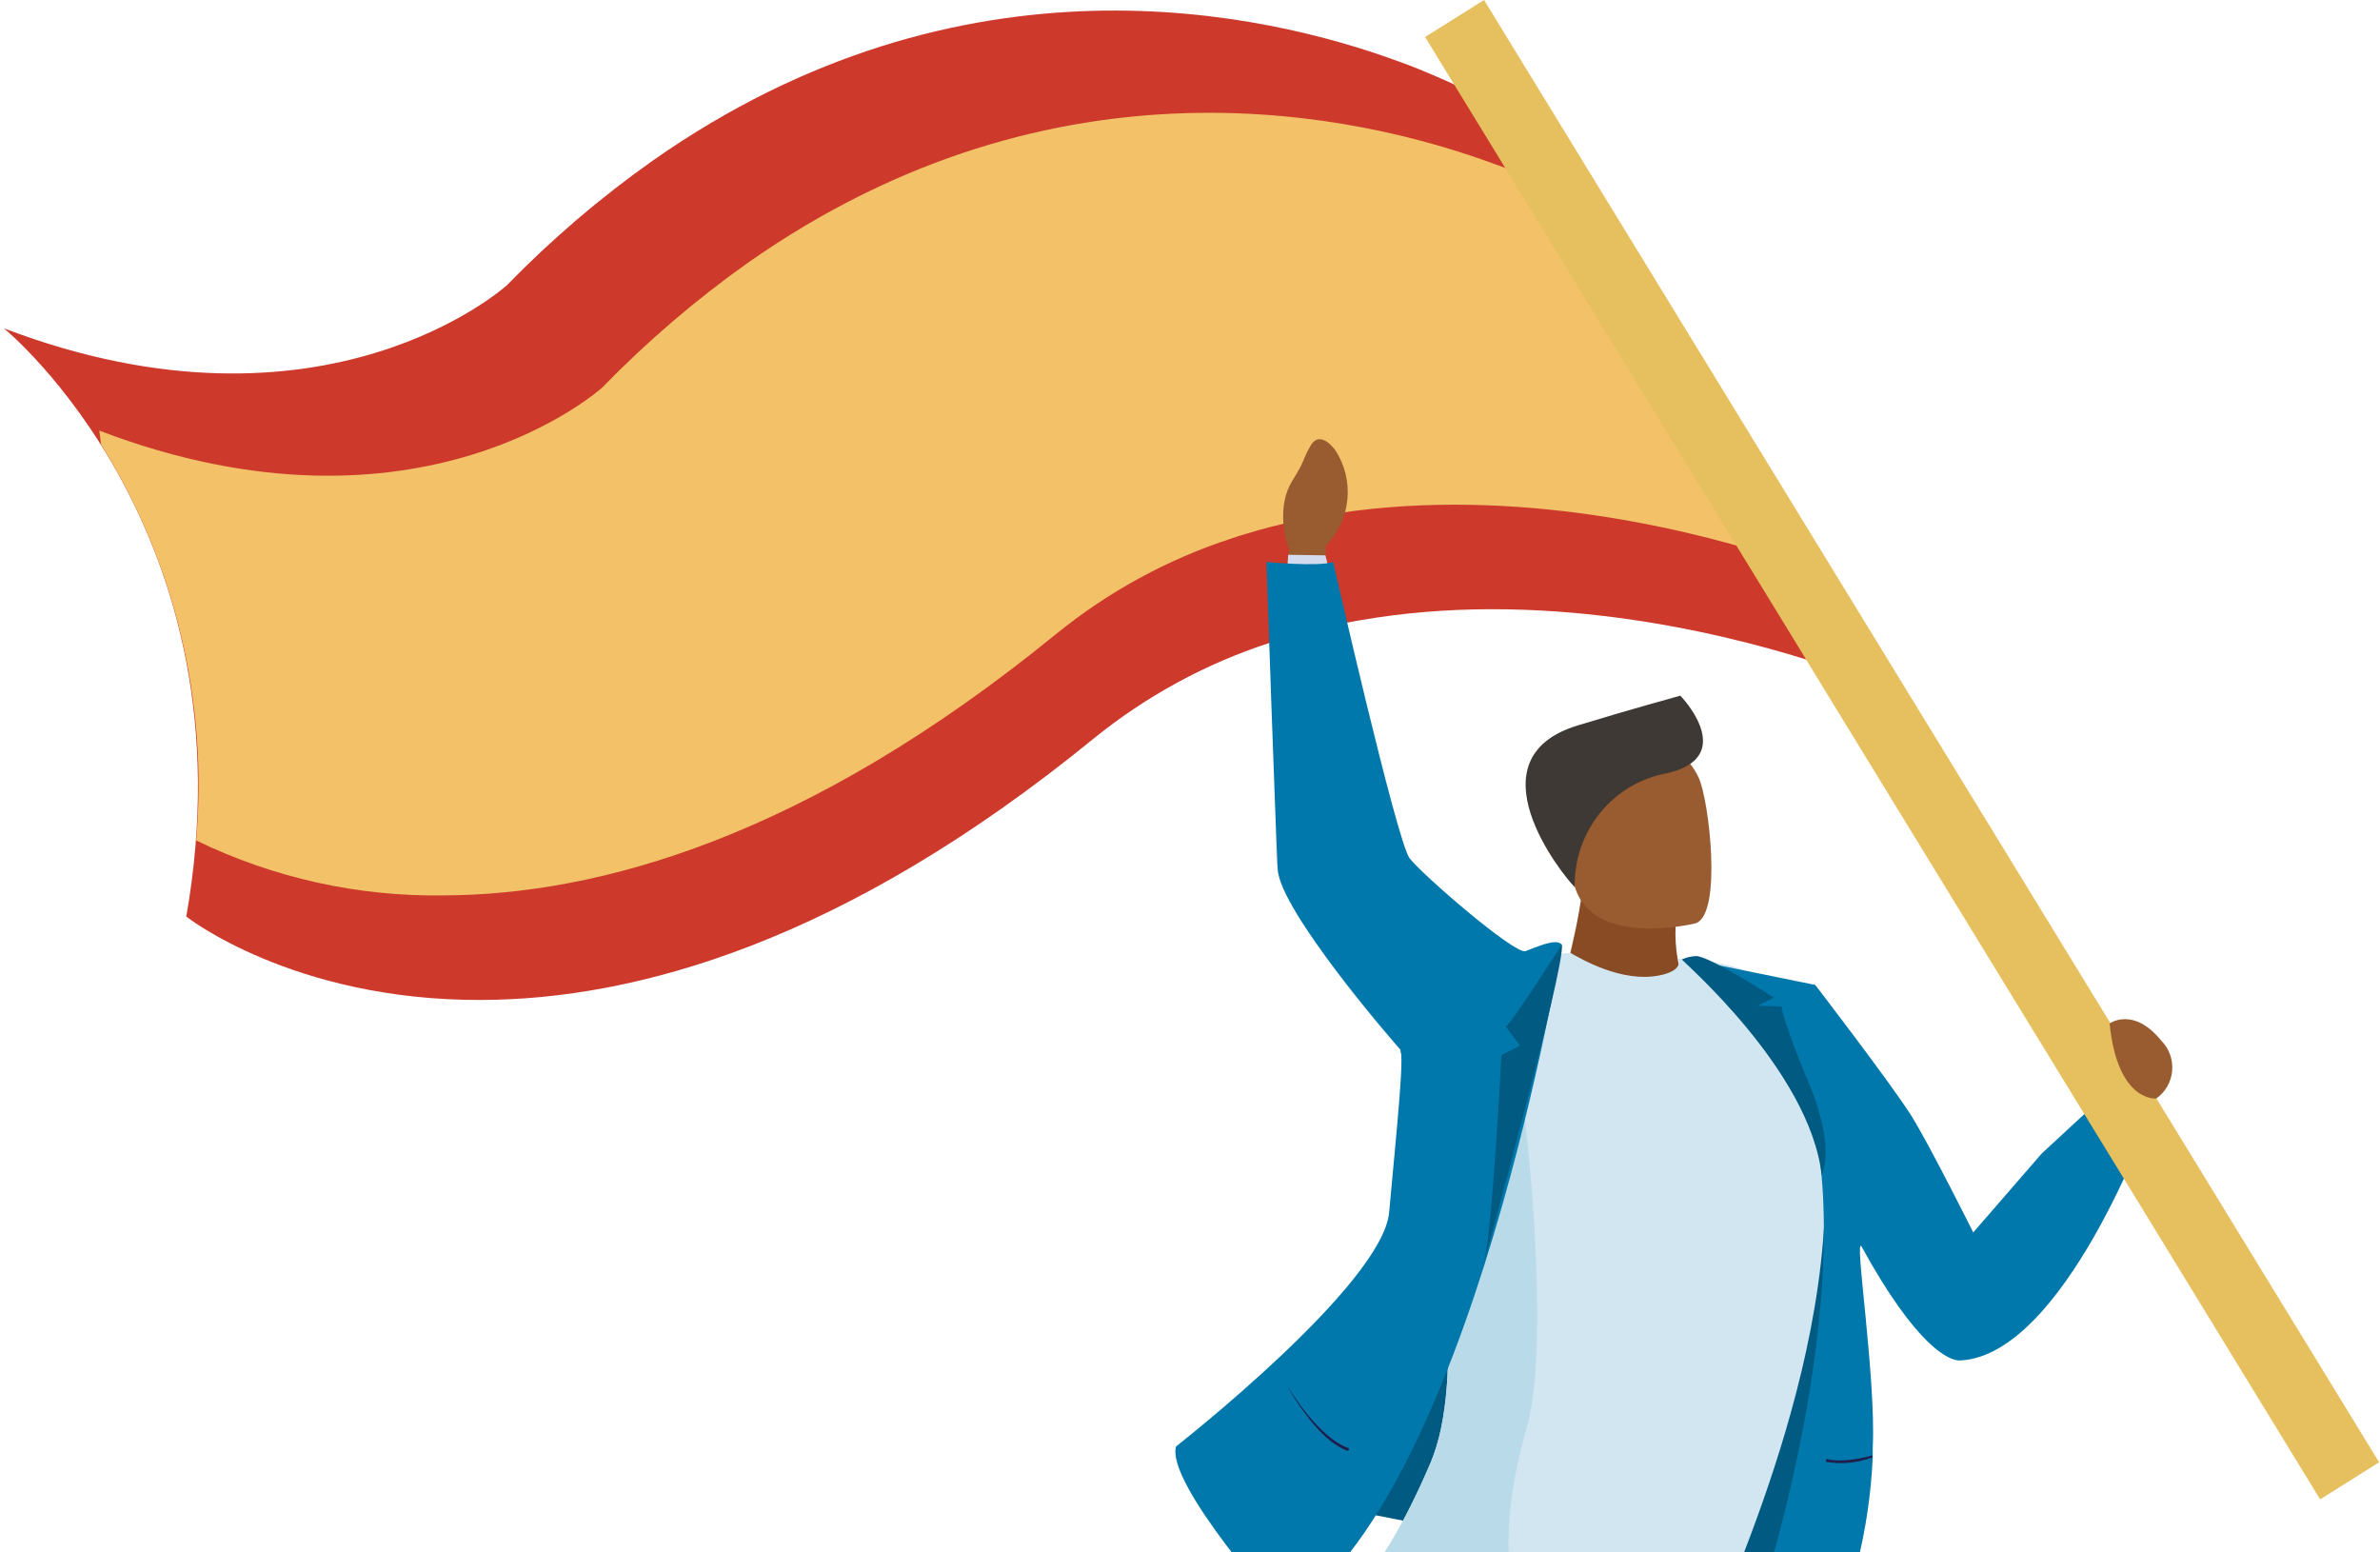 <svg width="184" height="120" viewBox="0 0 184 120" fill="none" xmlns="http://www.w3.org/2000/svg">
<path d="M14.402 70.85C14.402 70.85 22.627 77.354 37.233 77.296C49.116 77.252 65.22 72.865 84.551 57.091C88.6 53.809 93.205 51.304 98.141 49.697C98.508 49.573 98.861 49.456 99.25 49.346C99.841 49.166 100.431 48.998 101.022 48.843C101.951 48.602 102.88 48.383 103.809 48.2L104.155 48.127L105.077 47.959C118.905 45.522 132.567 48.77 139.647 50.981C141.087 51.427 142.233 51.836 143.061 52.142C144.019 52.492 144.552 52.711 144.581 52.726L144.127 52.054L114.151 7.397C114.151 7.397 113.554 7.061 112.437 6.535C112.027 6.345 111.551 6.126 110.997 5.893C110.212 5.557 109.297 5.163 108.26 4.798C97.702 0.893 74.41 -4.385 50.47 12.411C46.43 15.264 42.657 18.487 39.199 22.039C39.199 22.039 25.133 34.85 0.307 25.382C0.3 25.382 19.645 41.098 14.402 70.85Z" fill="#CD392B"/>
<path d="M136.709 42.898L138.33 43.431L118.473 13.854L118.344 13.796C117.566 13.46 116.651 13.066 115.607 12.701C105.056 8.796 81.757 3.518 57.817 20.314C53.786 23.172 50.02 26.398 46.567 29.949C46.567 29.949 32.501 42.752 7.675 33.285L7.819 34.373C13.521 43.474 16.102 54.226 15.166 64.965C21.14 67.867 27.699 69.322 34.323 69.213C46.207 69.169 62.311 64.782 81.641 49.015C85.688 45.728 90.294 43.22 95.232 41.614C95.599 41.49 95.952 41.373 96.341 41.263C96.932 41.081 97.522 40.92 98.113 40.76C99.042 40.519 99.971 40.307 100.9 40.117L101.246 40.052L102.168 39.877C115.981 37.446 129.644 40.687 136.709 42.898Z" fill="#F2C168"/>
<path d="M141.376 120.938C141.376 120.938 98.271 119.274 92.776 111.565C92.776 111.565 112.848 101.799 108.267 81.149L139.273 77.798C139.273 77.798 144.264 113.857 141.376 120.938Z" fill="#005A81"/>
<path d="M102.312 45.315L102.52 42.176C103.455 41.218 104.037 39.964 104.168 38.623C104.3 37.282 103.972 35.936 103.241 34.811C103.241 34.811 102.081 33.139 101.325 34.453C100.569 35.767 101.022 35.38 99.885 37.212C98.746 39.044 99.287 41.592 99.676 42.49L99.301 44.994L102.312 45.315Z" fill="#995B30"/>
<path d="M130.45 76.689C129.77 75.077 129.46 73.33 129.542 71.579L122.585 66.74C121.98 72.725 120.936 74.331 120.986 76.689C120.986 76.784 130.471 76.747 130.45 76.689Z" fill="#884B24"/>
<path d="M131.077 71.374C131.077 71.374 122.845 73.425 121.664 68.213C120.483 63.002 118.625 59.746 123.825 58.22C129.025 56.695 130.508 58.439 131.315 60.089C132.121 61.739 133.187 70.71 131.077 71.374Z" fill="#995B30"/>
<path d="M121.743 68.571C121.701 66.48 122.4 64.443 123.712 62.828C125.023 61.214 126.862 60.128 128.894 59.768C134.037 58.586 130.551 54.425 129.903 53.775C129.903 53.775 125.985 54.848 121.98 56.075C113.583 58.615 120.749 67.593 121.743 68.571Z" fill="#3E3934"/>
<path d="M130.155 118.267C130.155 118.267 117.522 167.378 112.063 169.706C102.599 173.809 70.197 161.458 70.197 161.458L72.689 153.188C72.689 153.188 81.05 153.305 87.136 153.407C91.421 153.48 100.179 155.385 100.179 155.385C100.179 155.385 103.06 128.165 107.698 120.304C114.929 108.085 130.155 118.267 130.155 118.267Z" fill="#0078AC"/>
<path d="M133.713 122.954C133.632 123.187 133.482 123.388 133.283 123.531C133.084 123.673 132.847 123.75 132.603 123.749C127.86 124.381 123.089 124.768 118.307 124.91C117.767 124.91 117.256 124.91 116.787 124.873C113.286 124.727 109.798 124.351 106.344 123.749C106.148 123.752 105.955 123.697 105.789 123.592C105.622 123.486 105.489 123.334 105.406 123.154C105.322 122.974 105.291 122.773 105.317 122.576C105.343 122.378 105.425 122.193 105.552 122.041C106.784 120.581 108.534 117.888 110.594 113.085C113.352 106.581 111.386 93.741 109.506 84.982C108.368 79.668 107.266 75.85 107.266 75.85C111.091 74.442 116.327 73.909 121.411 73.661C122.189 74.084 125.329 75.975 128.253 75.405C129.802 75.106 129.895 74.493 129.759 74.121C136.788 74.34 137.911 77.34 137.911 77.34C146.46 93.398 135.383 118.224 133.713 122.954Z" fill="#D1E6F0"/>
<path d="M119.373 75.133C119.373 75.133 110.731 68.607 108.361 66.154L102.47 42.928L99.589 42.884C99.589 42.884 98.235 65.614 98.782 67.227C101.584 75.476 115.383 88.6 115.383 88.6L119.373 75.133Z" fill="#D4DBEE"/>
<path d="M118.278 124.871L118.329 124.908C117.789 124.908 117.277 124.908 116.809 124.871C113.301 124.725 109.805 124.35 106.344 123.747C106.148 123.75 105.955 123.695 105.789 123.589C105.622 123.484 105.489 123.332 105.406 123.152C105.322 122.972 105.291 122.771 105.317 122.574C105.343 122.376 105.425 122.191 105.552 122.039C106.784 120.579 108.534 117.886 110.594 113.083C113.352 106.579 111.386 93.739 109.506 84.98L117.767 85.389C117.767 85.389 120.043 103.477 117.983 110.557C115.923 117.638 116.341 123.682 118.278 124.871Z" fill="#B9DAE8"/>
<path d="M120.748 73.017C120.748 73.017 113.762 115.879 99.243 124.843C99.243 124.843 90.096 114.675 90.924 111.806C90.924 111.806 106.892 99.309 107.396 93.711C107.9 88.112 108.606 81.513 108.253 81.119C107.9 80.725 98.962 70.455 98.782 67.199C98.602 63.944 97.91 43.44 97.91 43.44C97.91 43.44 101.929 43.827 103.067 43.44C103.067 43.44 107.986 65.053 108.98 66.345C109.974 67.637 117.126 73.813 117.94 73.521C118.753 73.229 120.316 72.484 120.748 73.017Z" fill="#0078AC"/>
<path d="M143.932 96.383C143.291 95.208 145.056 106.522 144.782 111.917C144.782 112.114 144.782 112.304 144.782 112.501C144.782 112.552 144.782 112.603 144.782 112.661C144.656 115.455 144.248 118.229 143.565 120.939C143.565 120.939 138.423 123.355 136.241 123.063C136.241 123.063 143.587 100.632 140.036 85.836C140.036 85.836 134.418 74.93 130.616 74.157L140.339 76.135C140.339 76.135 146.064 83.58 147.728 86.186C149.118 88.376 152.553 95.267 152.553 95.267L157.84 89.172L163.544 83.894L166.223 86.303C166.223 86.303 159.561 104.814 151.516 105.165C150.717 105.194 148.189 104.135 143.932 96.383Z" fill="#0078AC"/>
<path d="M120.749 73.018C120.749 73.018 117.091 78.748 116.428 79.369L117.515 80.829L116.075 81.558C116.075 81.558 115.355 95.749 114.671 97.785C114.699 97.756 121.059 74.573 120.749 73.018Z" fill="#005A81"/>
<path d="M130.033 74.163C129.889 74.163 139.907 82.667 140.836 90.835C140.836 90.835 142.06 88.645 139.568 83.076C139.568 83.076 137.789 78.747 137.739 77.798L135.874 77.74L137.149 77.119C137.149 77.119 132.006 73.791 131.077 73.907C130.716 73.926 130.362 74.012 130.033 74.163Z" fill="#005A81"/>
<path d="M104.241 112.17C103.146 111.79 102.001 110.783 100.834 109.177C100.294 108.453 99.812 107.687 99.394 106.885C99.394 106.929 101.778 111.082 104.291 111.951L104.241 112.17Z" fill="#1F1E4D"/>
<path d="M144.746 112.498C144.746 112.549 144.746 112.6 144.746 112.658C143.596 113.09 142.354 113.206 141.145 112.994L141.196 112.775C141.548 112.856 141.908 112.895 142.269 112.892C143.108 112.869 143.94 112.737 144.746 112.498Z" fill="#1F1E4D"/>
<path d="M110.175 2.861L112.422 6.533L139.632 50.979L140.467 52.352L161.137 86.111L164.198 91.104L179.373 115.9L183.932 113.032L166.712 84.907L163.147 79.075L146.481 51.855L114.734 0L110.175 2.861Z" fill="#E6BF5E"/>
<path d="M163.097 79.11C163.097 79.11 164.933 77.789 167.08 80.431C167.382 80.732 167.615 81.097 167.763 81.5C167.91 81.903 167.968 82.334 167.932 82.762C167.896 83.19 167.768 83.605 167.556 83.976C167.344 84.348 167.053 84.668 166.705 84.913C166.705 84.913 163.709 85.242 163.097 79.11Z" fill="#995B30"/>
</svg>
